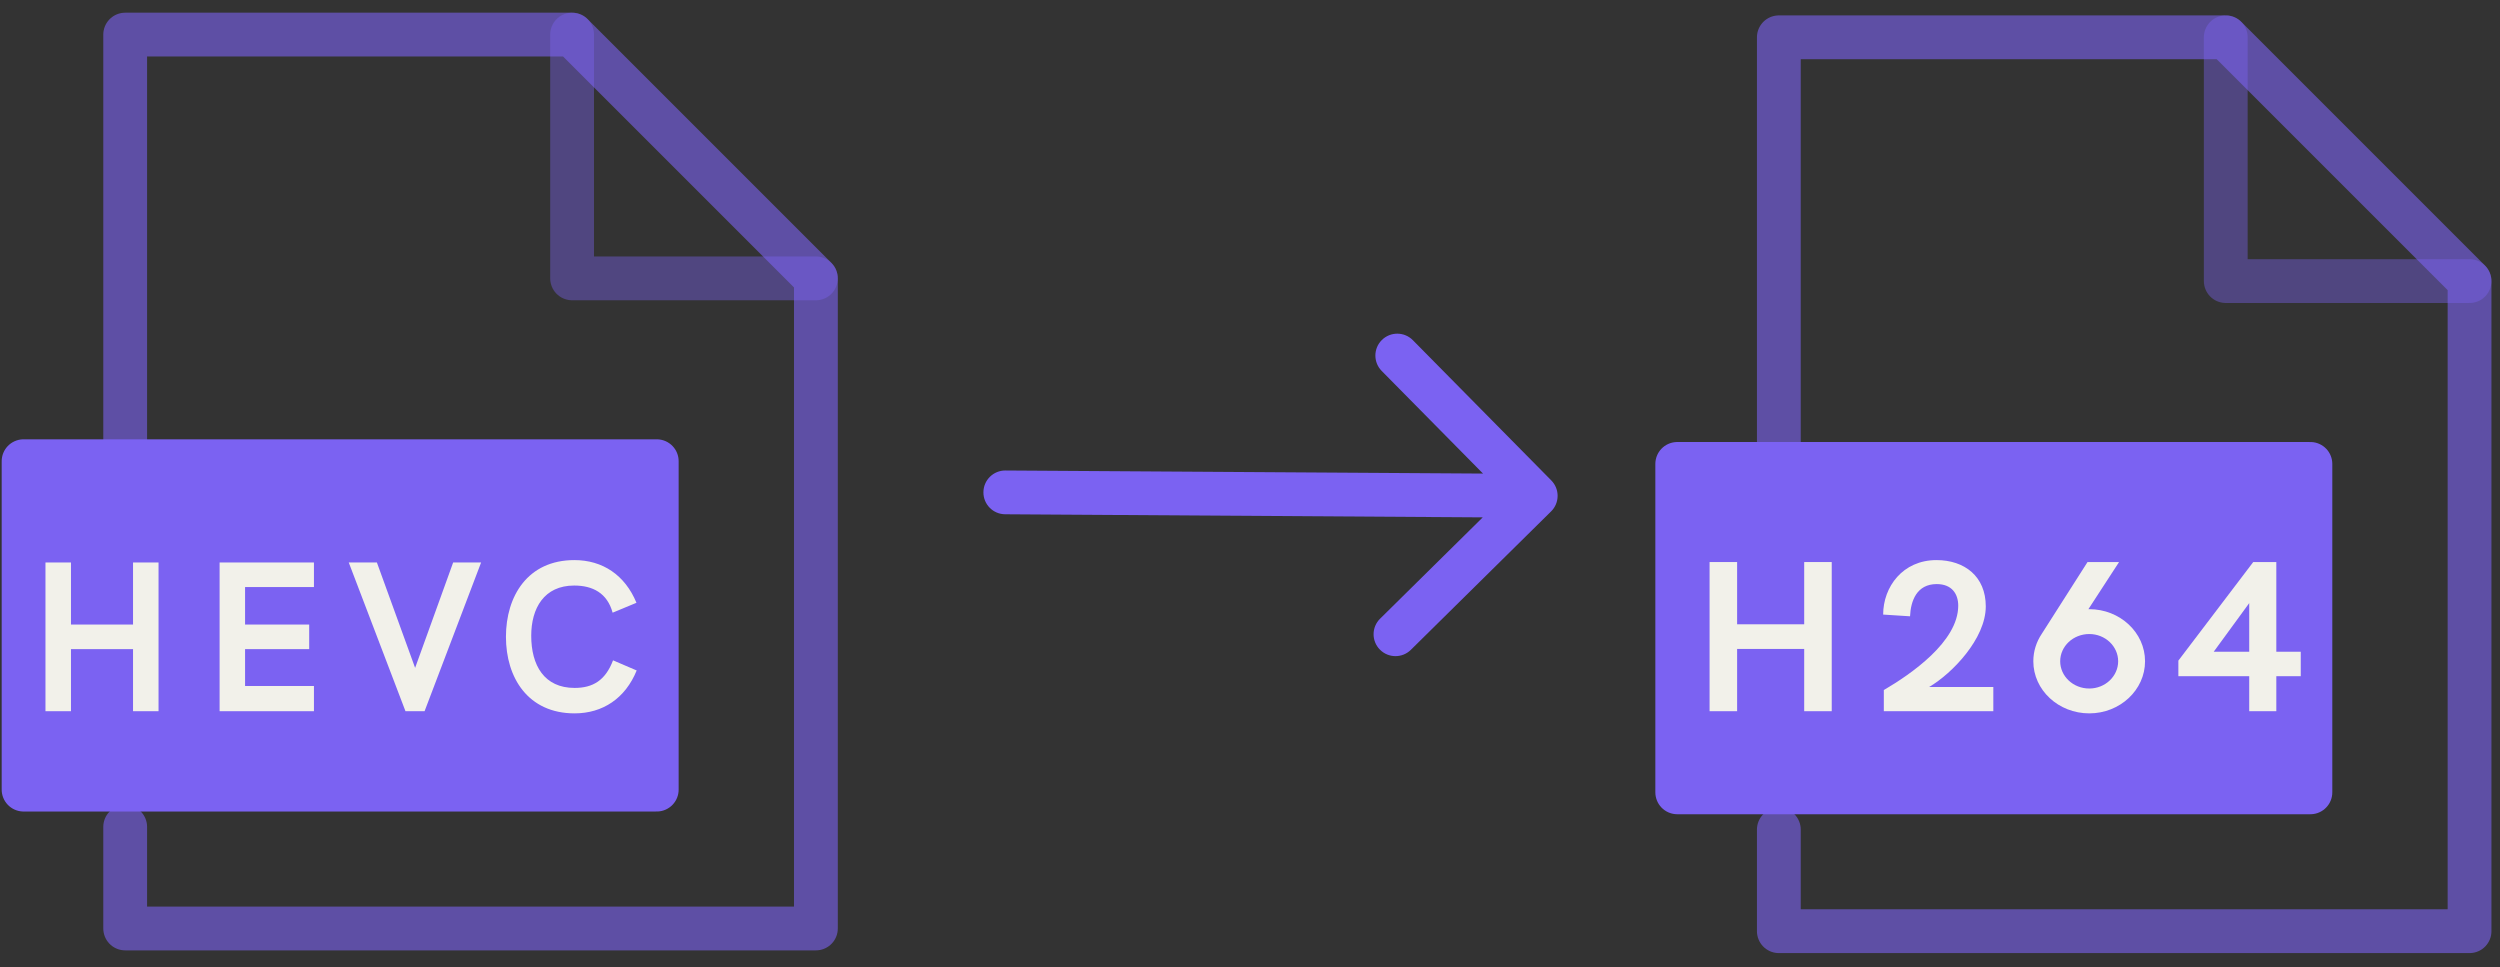 <svg width="106" height="41" viewBox="0 0 106 41" fill="none" xmlns="http://www.w3.org/2000/svg">
<rect x="0" y="0" width="106" height="41" fill="#333333" stroke="none"/>
<g id="Artwork">
<g id="Group 51">
<path id="Vector" opacity="0.4" d="M24.257 1.467V11.803H34.593" stroke="#7B62F2" stroke-width="1.857" stroke-miterlimit="10" stroke-linecap="round" stroke-linejoin="round"/>
<path id="Vector_2" opacity="0.6" d="M34.594 35.419V11.803L24.258 1.467H5.308V19.555M5.308 35.06V39.367H34.594V35.06" stroke="#7B62F2" stroke-width="1.857" stroke-miterlimit="10" stroke-linecap="round" stroke-linejoin="round"/>
<path id="Vector_3" d="M27.846 19.555H1V33.48H27.846V19.555Z" fill="#7B62F2" stroke="#7B62F2" stroke-width="1.857" stroke-miterlimit="10" stroke-linecap="round" stroke-linejoin="round"/>
<g id="HEVC">
<path d="M1.928 30.155H3.009V27.523H5.641V30.155H6.722V23.849H5.641V26.481H3.009V23.849H1.928V30.155Z" fill="#F2F1EA"/>
<path d="M9.311 30.155H13.311V29.086H10.391V27.523H13.11V26.481H10.391V24.891H13.311V23.849H9.311V30.155Z" fill="#F2F1EA"/>
<path d="M19.214 23.849L17.601 28.318L15.98 23.849H14.787L17.192 30.155H18.002L20.399 23.849H19.214Z" fill="#F2F1EA"/>
<path d="M24.363 30.247C25.557 30.247 26.516 29.607 26.995 28.428L25.993 27.998C25.67 28.848 25.139 29.168 24.363 29.168C23.073 29.168 22.524 28.209 22.524 26.956C22.524 25.786 23.073 24.827 24.346 24.827C25.13 24.827 25.749 25.146 25.975 25.978L26.986 25.558C26.498 24.379 25.548 23.748 24.354 23.748C22.376 23.748 21.452 25.274 21.452 27.002C21.452 28.73 22.385 30.247 24.363 30.247Z" fill="#F2F1EA"/>
</g>
</g>
<g id="Group 52">
<path id="Vector_4" opacity="0.4" d="M94.372 1.582V11.918H104.708" stroke="#7B62F2" stroke-width="1.857" stroke-miterlimit="10" stroke-linecap="round" stroke-linejoin="round"/>
<path id="Vector_5" opacity="0.6" d="M104.709 35.534V11.918L94.373 1.582H75.423V19.671M75.423 35.175V39.482H104.709V35.175" stroke="#7B62F2" stroke-width="1.857" stroke-miterlimit="10" stroke-linecap="round" stroke-linejoin="round"/>
<path id="Vector_6" d="M97.961 19.67H71.115V33.595H97.961V19.67Z" fill="#7B62F2" stroke="#7B62F2" stroke-width="1.857" stroke-miterlimit="10" stroke-linecap="round" stroke-linejoin="round"/>
<g id="H264">
<path d="M72.486 30.155H73.654V27.515H76.498V30.155H77.665V23.831H76.498V26.47H73.654V23.831H72.486V30.155Z" fill="#F2F1EA"/>
<path d="M81.795 29.128C82.765 28.56 84.197 27.084 84.197 25.71C84.197 24.445 83.302 23.748 82.106 23.748C80.675 23.748 79.846 24.885 79.846 26.058L80.986 26.131C81.014 25.48 81.268 24.765 82.116 24.765C82.756 24.765 83.029 25.178 83.029 25.682C83.029 27.204 81.023 28.588 79.874 29.257V30.155H84.517V29.128H81.795Z" fill="#F2F1EA"/>
<path d="M88.586 25.829H88.548L89.848 23.831H88.511L86.571 26.874C86.345 27.213 86.213 27.607 86.213 28.038C86.213 29.257 87.277 30.247 88.586 30.247C89.886 30.247 90.95 29.257 90.95 28.038C90.95 26.819 89.886 25.829 88.586 25.829ZM88.586 29.193C87.899 29.193 87.352 28.67 87.352 28.038C87.352 27.405 87.899 26.883 88.586 26.883C89.264 26.883 89.81 27.405 89.81 28.038C89.81 28.67 89.264 29.193 88.586 29.193Z" fill="#F2F1EA"/>
<path d="M96.516 27.634V23.831H95.537L92.363 28.01V28.67H95.367V30.155H96.516V28.67H97.552V27.634H96.516ZM93.861 27.634L95.367 25.572V27.634H93.861Z" fill="#F2F1EA"/>
</g>
</g>
<path id="Vector 392" d="M42.631 19.949C42.118 19.945 41.7 20.358 41.697 20.871C41.693 21.384 42.106 21.802 42.619 21.805L42.631 19.949ZM65.767 21.683C66.132 21.323 66.135 20.735 65.775 20.37L59.905 14.424C59.545 14.059 58.957 14.055 58.592 14.415C58.227 14.775 58.224 15.363 58.584 15.728L63.802 21.014L58.516 26.232C58.151 26.592 58.147 27.18 58.508 27.544C58.868 27.909 59.456 27.913 59.82 27.553L65.767 21.683ZM42.619 21.805L65.109 21.951L65.121 20.094L42.631 19.949L42.619 21.805Z" fill="#7B62F2"/>
</g>
</svg>
